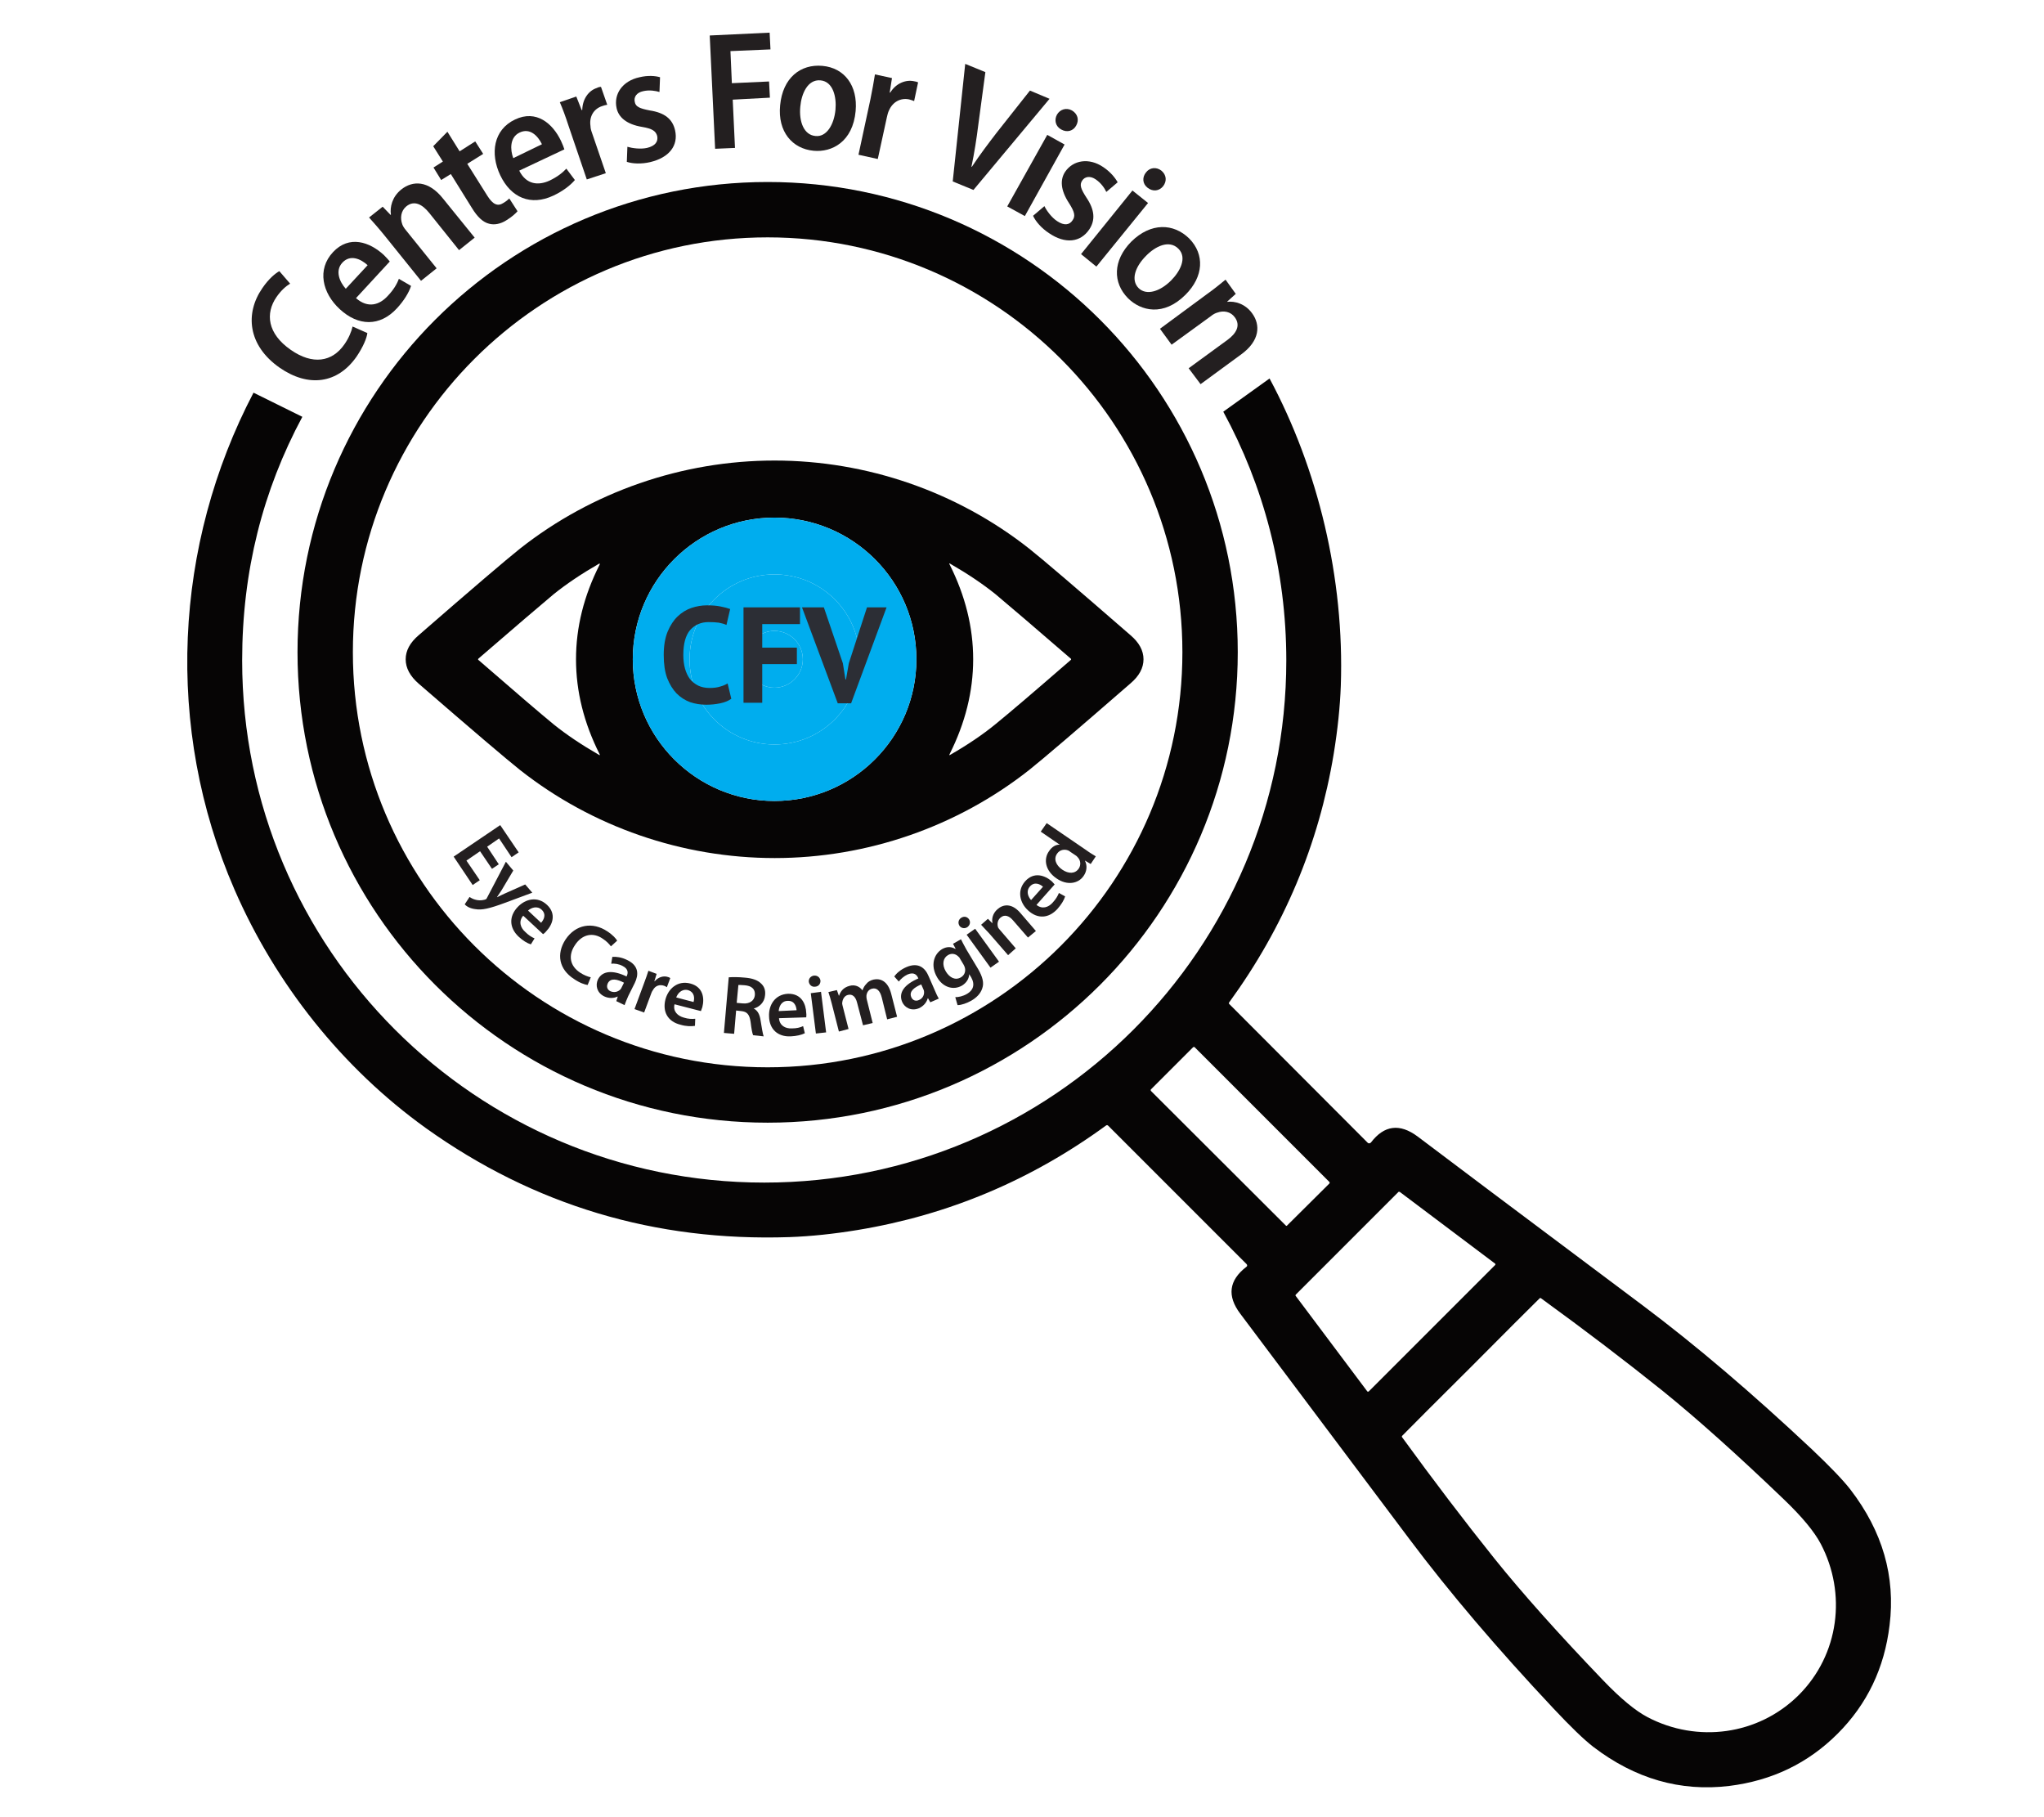 <?xml version="1.0" encoding="UTF-8"?>
<svg xmlns="http://www.w3.org/2000/svg" version="1.2" viewBox="0 0 720 639" width="90" height="80">
  <defs>
    <clipPath id="cp1">
      <path d="m0-67h720v720h-720z"></path>
    </clipPath>
  </defs>
  <style>.a{fill:#060505}.b{fill:#00adee}.c{fill:#231f20}.d{fill:#2c2e35}</style>
  <g clip-path="url(#cp1)">
    <path fill-rule="evenodd" class="a" d="m665.6 571.9q-2.7 22.6-18.3 38.2-15.6 15.6-38.2 18.4-25.8 3.1-47.9-13.8-4.9-3.8-14-13.5-29.7-31.6-50.7-59.6-50.4-67.2-59.6-79.4-7.1-9.4 2.1-16.5c0.4-0.2 0.4-0.7 0.1-1l-48.7-48.7q-0.4-0.4-0.8-0.1-39.6 28.9-87.5 36.8-12.8 2.1-24 2.5-71 2.4-128.1-38.4c-29.5-21.2-52.9-50.7-67.4-84-24.8-57.1-21.3-121.5 6.7-175l17.2 8.5c-13.9 25.9-21.2 54.3-21.2 85.8 0 101.6 82.3 183.9 183.9 183.9 101.6 0 183.9-82.3 183.9-183.9 0-31.7-8-61.5-22.2-87.6l16.3-11.7c17.1 31.9 26.4 70.3 25.1 108.2q-0.4 11.1-2.5 24-7.9 47.8-36.8 87.5-0.3 0.4 0.1 0.7l48.7 48.8c0.3 0.3 0.8 0.2 1.1-0.1q7-9.2 16.5-2.1 12.1 9.2 79.3 59.5 28 21 59.6 50.7 9.7 9.2 13.5 14.1 17 22.1 13.8 47.8zm-212.2-140.8l14.9-14.8c0.1-0.2 0.1-0.4 0-0.5l-47.5-47.5c-0.1-0.1-0.3-0.1-0.5 0l-14.9 14.9c-0.1 0.1-0.1 0.3 0 0.5l47.5 47.4c0.2 0.2 0.4 0.2 0.5 0zm28.8 58.4l44.5-44.5c0.1-0.1 0.1-0.4-0.1-0.5l-33.5-25.2c-0.2-0.1-0.4-0.1-0.5 0l-36.1 36.1c-0.2 0.2-0.2 0.4-0.1 0.5l25.2 33.6c0.1 0.2 0.4 0.2 0.6 0zm159.2 53.8q-3.4-6.5-13-15.7-24.6-23.6-42.8-38.3-19.7-15.8-42.7-32.5-0.3-0.3-0.6 0-5.5 5.4-24.2 24.2-18.8 18.7-24.2 24.2-0.2 0.3 0 0.5 16.8 23.1 32.5 42.7 14.7 18.3 38.3 42.9 9.2 9.6 15.7 13c17.4 9.1 38.9 6.4 53.2-7.8 14.3-14.3 16.9-35.8 7.8-53.2z"></path>
    <path fill-rule="evenodd" class="a" d="m436 229.2c0 91.5-74.1 165.7-165.6 165.7-91.5 0-165.6-74.2-165.6-165.7 0-91.4 74.1-165.6 165.6-165.6 91.5 0 165.6 74.2 165.6 165.6zm-19.5 0c0-80.6-65.4-146.1-146.1-146.1-80.7 0-146.1 65.5-146.1 146.1 0 80.7 65.4 146.2 146.1 146.2 80.7 0 146.1-65.5 146.1-146.2z"></path>
    <path fill-rule="evenodd" class="a" d="m272.8 161.7c32.6 0 64.3 11 89.7 31q7.3 5.8 35.7 30.5 4.6 3.9 4.6 8.5 0 4.6-4.6 8.5-28.4 24.7-35.7 30.5c-25.4 20-57.1 31-89.6 31-32.6 0-64.3-11-89.7-31q-7.3-5.8-35.7-30.4-4.6-4-4.6-8.6 0-4.6 4.6-8.5 28.4-24.7 35.7-30.5c25.4-20 57.1-31 89.6-31zm50 70c0-27.6-22.4-49.9-50-49.9-27.5 0-49.9 22.3-49.9 49.9 0 27.6 22.4 49.9 49.9 49.9 27.6 0 50-22.3 50-49.9zm-154.4 0q0 0.2 0.2 0.3 19.1 16.6 26.4 22.6 6.7 5.4 15.9 10.7 0.6 0.4 0.3-0.2-8.3-16.5-8.3-33.4 0-16.9 8.3-33.3 0.3-0.6-0.3-0.3-9.2 5.3-15.9 10.7-7.3 6.1-26.4 22.6-0.2 0.2-0.2 0.3zm208.9 0q0-0.2-0.2-0.3-19.1-16.5-26.4-22.6-6.7-5.4-15.9-10.7-0.7-0.4-0.3 0.2 8.3 16.5 8.3 33.4 0 16.9-8.3 33.4-0.3 0.6 0.3 0.2 9.2-5.3 15.8-10.7 7.4-6 26.5-22.6 0.2-0.1 0.2-0.3z"></path>
    <path fill-rule="evenodd" class="b" d="m322.8 231.7c0 27.6-22.4 49.9-50 49.9-27.5 0-49.9-22.3-49.9-49.9 0-27.6 22.4-49.9 49.9-49.9 27.6 0 50 22.3 50 49.9zm-20 0c0-16.5-13.4-29.9-30-29.9-16.5 0-29.9 13.4-29.9 29.9 0 16.6 13.4 30 29.9 30 16.6 0 30-13.4 30-30z"></path>
    <path fill-rule="evenodd" class="b" d="m302.8 231.7c0 16.6-13.4 30-30 30-16.5 0-29.9-13.4-29.9-30 0-16.5 13.4-29.9 29.9-29.9 16.6 0 30 13.4 30 29.9zm-20 0c0-5.5-4.5-10-10-10-5.5 0-9.9 4.5-9.9 10 0 5.5 4.4 10 9.9 10 5.5 0 10-4.5 10-10z"></path>
    <path class="b" d="m282.8 231.7c0 5.5-4.5 10-10 10-5.5 0-9.9-4.5-9.9-10 0-5.5 4.4-10 9.9-10 5.5 0 10 4.5 10 10z"></path>
  </g>
  <path class="c" d="m173.3 305.5l-4.2-6.2-4.8 3.3 4.7 6.9-2.5 1.7-6.7-10 16.4-11.1 6.5 9.6-2.5 1.7-4.4-6.6-4.2 2.9 4.1 6.2z"></path>
  <path class="c" d="m180.8 306.1l-4.1 6.9c-0.5 0.8-1.2 1.8-1.6 2.4v0.1c0.8-0.4 1.8-0.9 2.7-1.3l7.2-3.2 2.5 2.9-9.7 3.6c-5.4 2-8.1 2.6-10.3 2.2-1.9-0.2-3.2-1-3.8-1.7l1.7-2.6c0.6 0.4 1.3 0.8 2.2 1 0.7 0.2 1.9 0.3 3 0q0.4-0.1 0.6-0.2c0.1-0.1 0.3-0.3 0.4-0.6l6.6-12.6z"></path>
  <path fill-rule="evenodd" class="c" d="m184.3 322c-1.7 2-1 4.2 0.7 5.7 1.2 1.2 2.2 1.8 3.3 2.3l-1.3 2.1c-1.3-0.4-2.8-1.3-4.3-2.7-3.4-3.2-3.4-7.2-0.4-10.4 2.7-2.9 7-4 10.4-0.8 3.4 3.2 1.9 7-0.3 9.3-0.4 0.5-0.9 0.9-1.1 1zm6.3 2.5c0.9-1 2-2.9 0.2-4.6-1.6-1.5-3.7-0.7-4.8 0.3z"></path>
  <path class="c" d="m207 346.4c-0.9-0.1-2.8-0.7-4.8-2.1-5.3-3.4-6.3-8.8-3-13.9 3.6-5.4 9.6-6.3 14.7-2.9 2 1.3 3.1 2.6 3.5 3.3l-2.2 2c-0.6-0.8-1.5-1.8-2.9-2.7-3.3-2.3-7.2-1.7-9.8 2.3-2.4 3.6-1.8 7.3 1.9 9.7 1.2 0.8 2.7 1.4 3.7 1.6z"></path>
  <path fill-rule="evenodd" class="c" d="m217.1 352.1l0.5-1.6h-0.1c-1.3 0.6-3 0.7-4.7-0.1-2.6-1.3-3.1-3.9-2.2-5.9 1.6-3.2 5.3-3.4 10.1-1.1l0.1-0.2c0.4-0.9 0.7-2.4-1.5-3.5-1.3-0.7-2.8-0.9-4-0.8l0.4-2.4c1.3-0.1 3.2 0.1 5.2 1.1 4.2 2 4.1 5.2 2.7 8.1l-2.3 4.6c-0.5 1.2-1 2.3-1.3 3.2zm2.7-6.5c-2.3-1.2-4.7-1.8-5.7 0.2-0.6 1.3-0.1 2.3 0.9 2.8 1.4 0.6 2.7 0.2 3.5-0.6 0.2-0.2 0.3-0.4 0.4-0.6z"></path>
  <path class="c" d="m226.9 345.7c0.7-1.8 1.1-3.1 1.5-4.3l2.9 1.1-0.8 2.6h0.1c1.4-1.6 3.3-2 4.7-1.5 0.4 0.1 0.6 0.2 0.8 0.4l-1.2 3.2c-0.2-0.2-0.5-0.3-0.9-0.5-1.7-0.6-3.2 0-4 1.5q-0.3 0.4-0.5 0.9l-2.6 7-3.4-1.2z"></path>
  <path fill-rule="evenodd" class="c" d="m237.6 353.2c-0.6 2.5 1.1 4.1 3.3 4.7 1.6 0.5 2.8 0.5 4 0.4l-0.1 2.5c-1.3 0.2-3.1 0.2-5.1-0.4-4.5-1.1-6.4-4.6-5.3-8.9 1-3.8 4.3-6.8 8.8-5.6 4.5 1.2 5 5.2 4.2 8.3-0.2 0.6-0.4 1.1-0.5 1.4zm6.7-0.8c0.4-1.3 0.4-3.5-2-4.2-2.2-0.5-3.6 1.2-4.1 2.6z"></path>
  <path fill-rule="evenodd" class="c" d="m256.7 343.7c1.4-0.1 3.4-0.1 5.5 0.1 2.8 0.2 4.7 0.9 5.9 2.1 1.1 1 1.6 2.4 1.4 4.1-0.2 2.6-2.1 4.2-4 4.7 1.4 0.7 2.1 2.1 2.4 4.1 0.4 2.5 0.8 4.9 1.1 5.7l-3.7-0.4c-0.3-0.6-0.6-2.2-0.9-4.7-0.4-2.7-1.3-3.6-3.3-3.8l-1.8-0.2-0.7 8.2-3.6-0.3zm2.8 9l2.2 0.2c2.4 0.2 4-1 4.2-2.9 0.2-2.2-1.2-3.3-3.6-3.5-1.1-0.1-1.9-0.1-2.2-0.1z"></path>
  <path fill-rule="evenodd" class="c" d="m274.4 358.1c0.2 2.6 2.2 3.7 4.5 3.6 1.7 0 2.9-0.3 4-0.8l0.6 2.5c-1.2 0.6-2.9 1-5 1.1-4.6 0.2-7.5-2.6-7.6-7-0.2-4 2.1-7.8 6.7-8 4.7-0.1 6.3 3.6 6.4 6.8 0.1 0.6 0 1.2 0 1.5zm6.2-2.8c-0.1-1.3-0.7-3.4-3.1-3.3-2.3 0-3.1 2.1-3.2 3.6z"></path>
  <path class="c" d="m289 344.8c0.1 1.1-0.6 2.1-1.8 2.2-1.2 0.2-2.1-0.6-2.3-1.7-0.1-1.1 0.6-2 1.8-2.2 1.2-0.1 2.1 0.6 2.3 1.7zm-1.6 18.7l-1.8-14.2 3.6-0.5 1.8 14.3z"></path>
  <path class="c" d="m293 353c-0.4-1.6-0.8-2.9-1.2-4.1l3-0.7 0.7 2 0.1-0.1c0.4-1.2 1.3-2.8 3.7-3.4 1.8-0.5 3.5 0.2 4.5 1.6q0.5-1.4 1.3-2.2c0.6-0.8 1.4-1.3 2.6-1.6 2.3-0.5 5 0.4 6.2 4.9l2.1 8.2-3.5 0.9-1.9-7.7c-0.6-2.4-1.8-3.5-3.4-3.1-1.3 0.3-1.9 1.4-2 2.5 0 0.4 0 0.8 0.1 1.2l2.1 8.4-3.4 0.8-2.1-8c-0.5-2-1.6-3.1-3.2-2.7-1.3 0.3-1.9 1.6-2 2.6-0.1 0.4 0 0.8 0.1 1.2l2.1 8.2-3.4 0.9z"></path>
  <path fill-rule="evenodd" class="c" d="m327.7 352.5l-0.8-1.4h-0.1c-0.4 1.4-1.4 2.7-3.1 3.5-2.7 1.1-5-0.2-5.9-2.2-1.4-3.3 0.8-6.2 5.7-8.3l-0.1-0.2c-0.4-0.9-1.3-2.2-3.7-1.2-1.3 0.6-2.4 1.6-3.1 2.5l-1.6-1.8c0.8-1.1 2.2-2.4 4.3-3.3 4.2-1.8 6.6 0.3 7.8 3.2l2.1 4.8c0.5 1.2 1 2.3 1.5 3.1zm-3.2-6.3c-2.3 1-4.4 2.4-3.5 4.5 0.5 1.2 1.7 1.5 2.7 1 1.3-0.5 1.9-1.8 1.8-2.9 0-0.3-0.1-0.6-0.2-0.8z"></path>
  <path fill-rule="evenodd" class="c" d="m338.5 330.3c0.4 0.9 1 1.9 1.9 3.6l4.2 7c1.5 2.6 2.1 4.8 1.4 6.7-0.6 1.9-2.1 3.3-3.8 4.3-1.6 0.9-3.5 1.6-4.9 1.6l-0.8-2.8c1.1 0 2.7-0.3 4.2-1.2 2-1.2 2.9-3.1 1.4-5.8l-0.7-1.1v0.1c-0.1 1.5-0.9 2.9-2.5 3.9-3.1 1.8-6.8 0.6-8.8-2.9-2.4-4.1-1.2-8.1 1.7-9.9 1.9-1.1 3.5-0.8 4.7-0.1l0.1-0.1-0.9-1.7zm-0.3 6.9q-0.2-0.5-0.6-0.8c-1-1-2.4-1.3-3.7-0.5-1.7 1-2.2 3.3-0.7 5.8 1.3 2.1 3.3 3.2 5.3 2 1.2-0.7 1.7-2 1.4-3.3-0.1-0.4-0.3-0.9-0.5-1.2z"></path>
  <path class="c" d="m341.3 323.2c0.6 0.9 0.5 2-0.5 2.8-1 0.7-2.2 0.4-2.8-0.4-0.6-0.9-0.5-2.1 0.5-2.8 1-0.7 2.1-0.5 2.8 0.4zm7.6 17.1l-8.4-11.6 3-2.1 8.4 11.6z"></path>
  <path class="c" d="m348.5 328.3c-1.1-1.2-2.1-2.2-2.9-3.1l2.4-2.1 1.5 1.5 0.1-0.1c-0.3-1.2 0-3.3 1.8-4.8 1.9-1.7 4.9-2.2 7.9 1.2l5.6 6.5-2.8 2.3-5.3-6.1c-1.3-1.5-2.9-2.2-4.4-0.9-1.1 1-1.2 2.4-0.8 3.5 0.2 0.3 0.4 0.6 0.7 0.9l5.5 6.4-2.7 2.4z"></path>
  <path fill-rule="evenodd" class="c" d="m365.1 318.2c2 1.6 4.2 0.9 5.7-0.8 1.2-1.3 1.8-2.4 2.2-3.4l2.2 1.2c-0.4 1.3-1.3 2.8-2.7 4.4-3.1 3.4-7 3.6-10.3 0.6-2.9-2.6-4.1-6.9-1.1-10.3 3.1-3.5 7-2.1 9.4 0 0.5 0.5 0.8 0.9 1 1.1zm2.3-6.4c-1-0.9-3-1.9-4.6-0.1-1.5 1.7-0.6 3.7 0.4 4.8z"></path>
  <path fill-rule="evenodd" class="c" d="m368.7 289.4l13.9 9.5c1.2 0.9 2.6 1.7 3.4 2.2l-1.8 2.7-2-1.2v0.1c0.8 1.6 0.7 3.6-0.5 5.3-1.9 2.8-5.9 3.4-9.5 0.9-4-2.7-4.7-6.8-2.7-9.6 1.1-1.7 2.6-2.4 3.8-2.3l-6.7-4.6zm8.3 10.1c-0.2-0.2-0.5-0.4-0.8-0.5-1.3-0.5-2.9-0.2-3.8 1.1-1.4 1.9-0.4 4.2 1.8 5.7 2.2 1.5 4.5 1.5 5.8-0.4 0.8-1.2 0.7-2.9-0.4-4q-0.3-0.4-0.8-0.7z"></path>
  <path class="c" d="m125.6 125.1c-6.7 9.6-17 10.9-27.1 3.9-11.3-7.9-12.2-19.2-6.1-28 2.3-3.4 4.7-5.3 6-6l3.8 4.4c-1.5 0.9-3.2 2.4-4.8 4.7-4 5.8-3.2 12.9 5 18.6 7.7 5.4 14.6 4.3 18.9-1.9 1.5-2.1 2.5-4.5 2.9-6.3l5.2 2.3c-0.2 1.8-1.5 4.9-3.8 8.3z"></path>
  <path fill-rule="evenodd" class="c" d="m125.4 104.5c4.2 3.7 8.3 2.4 11.2-0.8 2-2.1 3.2-4.1 3.9-6l4.3 2.5c-0.8 2.4-2.5 5.2-5 7.9-6 6.5-13.6 6.3-20.1 0.3-6.2-5.7-8.1-14-2.4-20.1 5.7-6.1 12.9-3.6 17.9 1 1 1 1.7 1.8 2.1 2.3zm4.1-11.6c-2.4-2.2-6.1-3.9-8.9-0.9-2.7 2.9-0.9 6.9 1.2 9.2z"></path>
  <path class="c" d="m135.5 82.5c-2.1-2.6-3.8-4.5-5.5-6.4l4.8-3.8 2.8 2.9 0.1-0.1c-0.4-2.6 0.4-6.3 3.7-8.9 3.9-3.1 9.5-3.3 14.7 3.3l11.1 13.7-5.5 4.4-10.5-13.1c-2.4-3-5.3-4.6-8.1-2.3-1.9 1.6-2.2 4.1-1.4 6.3 0.2 0.6 0.7 1.4 1.3 2.1l10.8 13.4-5.5 4.4z"></path>
  <path class="c" d="m157.6 45.9l4.3 6.9 5.5-3.5 2.8 4.4-5.6 3.5 7.1 11.3c1.9 3 3.6 3.8 5.6 2.5 1-0.6 1.6-1.1 2.1-1.6l2.9 4.5c-0.7 0.8-2 2-3.8 3.1-2.1 1.4-4.4 1.8-6.2 1.3-2.1-0.5-4.1-2.3-6.1-5.6l-7.4-11.9-3.4 2.1-2.7-4.4 3.3-2.1-3.4-5.4z"></path>
  <path fill-rule="evenodd" class="c" d="m182.9 59.6c2.5 5 6.8 5.3 10.7 3.5 2.7-1.3 4.5-2.7 5.9-4.2l3 4c-1.6 1.9-4.2 3.9-7.6 5.5-7.9 3.7-14.9 0.8-18.7-7.2-3.6-7.6-2.4-16 5.2-19.6 7.5-3.6 13.3 1.4 16.2 7.5 0.6 1.3 1 2.3 1.2 3zm8-9.3c-1.4-2.9-4.2-5.9-7.9-4.1-3.5 1.7-3.3 6.1-2.2 9z"></path>
  <path class="c" d="m200.3 43.9c-1.1-3.4-2.1-6.1-3.1-8.4l5.8-2 1.9 4.8 0.2-0.1c0.1-3.9 2.3-6.8 5.1-7.7 0.6-0.3 1-0.4 1.5-0.4l2.2 6.3c-0.6 0.1-1.1 0.2-1.9 0.5-2.9 1-4.5 3.7-4 7 0 0.7 0.2 1.5 0.5 2.3l4.9 14.3-6.7 2.2z"></path>
  <path class="c" d="m221 51.2c1.7 0.5 4.6 0.9 6.9 0.4 2.9-0.7 4-2.2 3.6-4.2-0.5-1.8-1.8-2.6-5.3-3.2-5.5-0.9-8.3-3.4-9-6.6-1.1-4.9 2-9.6 8.1-10.9 2.9-0.7 5.5-0.5 7.2 0l-0.2 5.2c-1.3-0.4-3.5-0.8-5.7-0.3-2.4 0.5-3.4 2.1-3 3.8 0.3 1.7 1.7 2.3 5.3 3 5.2 0.8 8 3 8.9 7 1.2 5.3-2 9.6-8.8 11.2-3 0.7-6.1 0.6-8.2-0.1z"></path>
  <path class="c" d="m271.1 11l0.3 5.9-14.1 0.6 0.5 11.3 13.1-0.6 0.3 5.7-13.1 0.7 0.8 17-7 0.3-1.9-39.9z"></path>
  <path fill-rule="evenodd" class="c" d="m301.4 38.6c-1 10.9-8.4 14.6-14.8 14-7.5-0.7-12.7-6.7-11.8-16 0.9-9.7 7.2-14.6 14.9-13.9 7.8 0.7 12.5 7 11.7 15.9zm-19.5-1.5c-0.5 5.3 1.3 10 5.4 10.3 3.8 0.4 6.5-3.9 7-9.3 0.4-4.4-0.8-9.9-5.3-10.3-4.5-0.4-6.7 4.7-7.1 9.3z"></path>
  <path class="c" d="m302.4 54l4.2-19.5c0.7-3.4 1.2-6.3 1.6-8.8l6 1.3-0.8 5.1h0.2c2-3.3 5.5-4.6 8.3-4 0.7 0.1 1 0.2 1.5 0.4l-1.4 6.6c-0.5-0.2-1-0.4-1.8-0.6-3-0.6-5.8 0.9-7.1 4-0.3 0.6-0.5 1.4-0.7 2.3l-3.2 14.7-6.8-1.5z"></path>
  <path class="c" d="m335.6 63.4l4.4-41.4 7.1 2.9-2.5 18.6c-0.6 4.9-1.4 9.9-2.4 14.7l0.1 0.1c2.7-4.1 5.8-8.2 8.8-12.1l11.7-14.8 6.9 2.9-26.8 32.1z"></path>
  <path class="c" d="m354.8 72.2l14.1-25.2 6.1 3.4-14 25.2zm19-27.1c-2-1.1-2.5-3.3-1.5-5.2 1.1-1.9 3.3-2.6 5.3-1.5 2 1.2 2.6 3.3 1.5 5.3-1 1.9-3.2 2.6-5.3 1.4z"></path>
  <path class="c" d="m367.9 72.1c0.7 1.5 2.5 4 4.5 5.3 2.4 1.6 4.3 1.4 5.4-0.3 1.1-1.5 0.7-3-1.2-6-3.1-4.7-3.2-8.4-1.4-11.1 2.8-4.1 8.4-5.1 13.5-1.6 2.5 1.7 4.1 3.7 5 5.3l-4 3.4c-0.6-1.3-1.8-3.1-3.7-4.4-2-1.4-3.9-1-4.8 0.4-1 1.5-0.5 2.9 1.5 6 2.9 4.3 3.2 7.9 1 11.2-3.1 4.6-8.5 5.2-14.2 1.3-2.6-1.7-4.7-4.1-5.6-6.1z"></path>
  <path class="c" d="m380.8 89l18.1-22.4 5.5 4.4-18.2 22.4zm23.4-23.4c-1.8-1.4-1.9-3.7-0.5-5.4 1.3-1.7 3.6-2 5.4-0.6 1.8 1.5 2 3.7 0.6 5.5-1.4 1.7-3.6 2-5.5 0.5z"></path>
  <path fill-rule="evenodd" class="c" d="m417.6 103.3c-7.7 7.7-15.7 5.8-20.3 1.2-5.3-5.4-5.4-13.2 1.2-19.9 6.9-6.8 14.9-6.5 20.4-1.1 5.5 5.6 5.1 13.4-1.3 19.8zm-13.9-13.7c-3.8 3.8-5.5 8.5-2.6 11.4 2.8 2.7 7.6 1.1 11.4-2.7 3.1-3.1 5.8-8 2.6-11.2-3.3-3.3-8.2-0.8-11.4 2.5z"></path>
  <path class="c" d="m425 103.2c2.7-1.9 4.7-3.6 6.7-5.2l3.6 5-3 2.7v0.1c2.6-0.3 6.3 0.6 8.8 4.1 2.9 4 2.8 9.6-4 14.5l-14.2 10.4-4.2-5.6 13.7-10c3-2.2 4.7-5 2.6-7.9-1.5-2.1-4-2.5-6.2-1.7-0.7 0.2-1.5 0.6-2.2 1.2l-13.9 10.1-4.1-5.6z"></path>
  <path class="d" d="m256.3 240.2l1.3 5.4q-1.5 1.1-3.9 1.6-2.4 0.5-4.9 0.5-3 0-5.7-0.9-2.7-1-4.8-3.1-2-2.1-3.3-5.4-1.2-3.3-1.2-8.1 0-4.9 1.4-8.3 1.4-3.3 3.5-5.3 2.2-2.1 4.9-3 2.7-0.9 5.4-0.9 2.9 0 4.8 0.4 2.1 0.4 3.4 0.9l-1.3 5.6q-1.1-0.5-2.7-0.8-1.5-0.2-3.6-0.2-4 0-6.5 2.8-2.4 2.8-2.4 8.8 0 2.6 0.6 4.8 0.6 2.1 1.7 3.6 1.2 1.5 3 2.4 1.7 0.8 4 0.8 2.2 0 3.7-0.5 1.5-0.4 2.6-1.1zm5.6 6.8v-33.6h19.9v5.9h-13.3v8.3h12.2v5.8h-12.2v13.6zm28.3-33.6l6.7 19.7 0.9 5.7h0.2l1-5.7 6.4-19.7h6.9l-12.5 33.8h-4.7l-12.6-33.8z"></path>
</svg>
